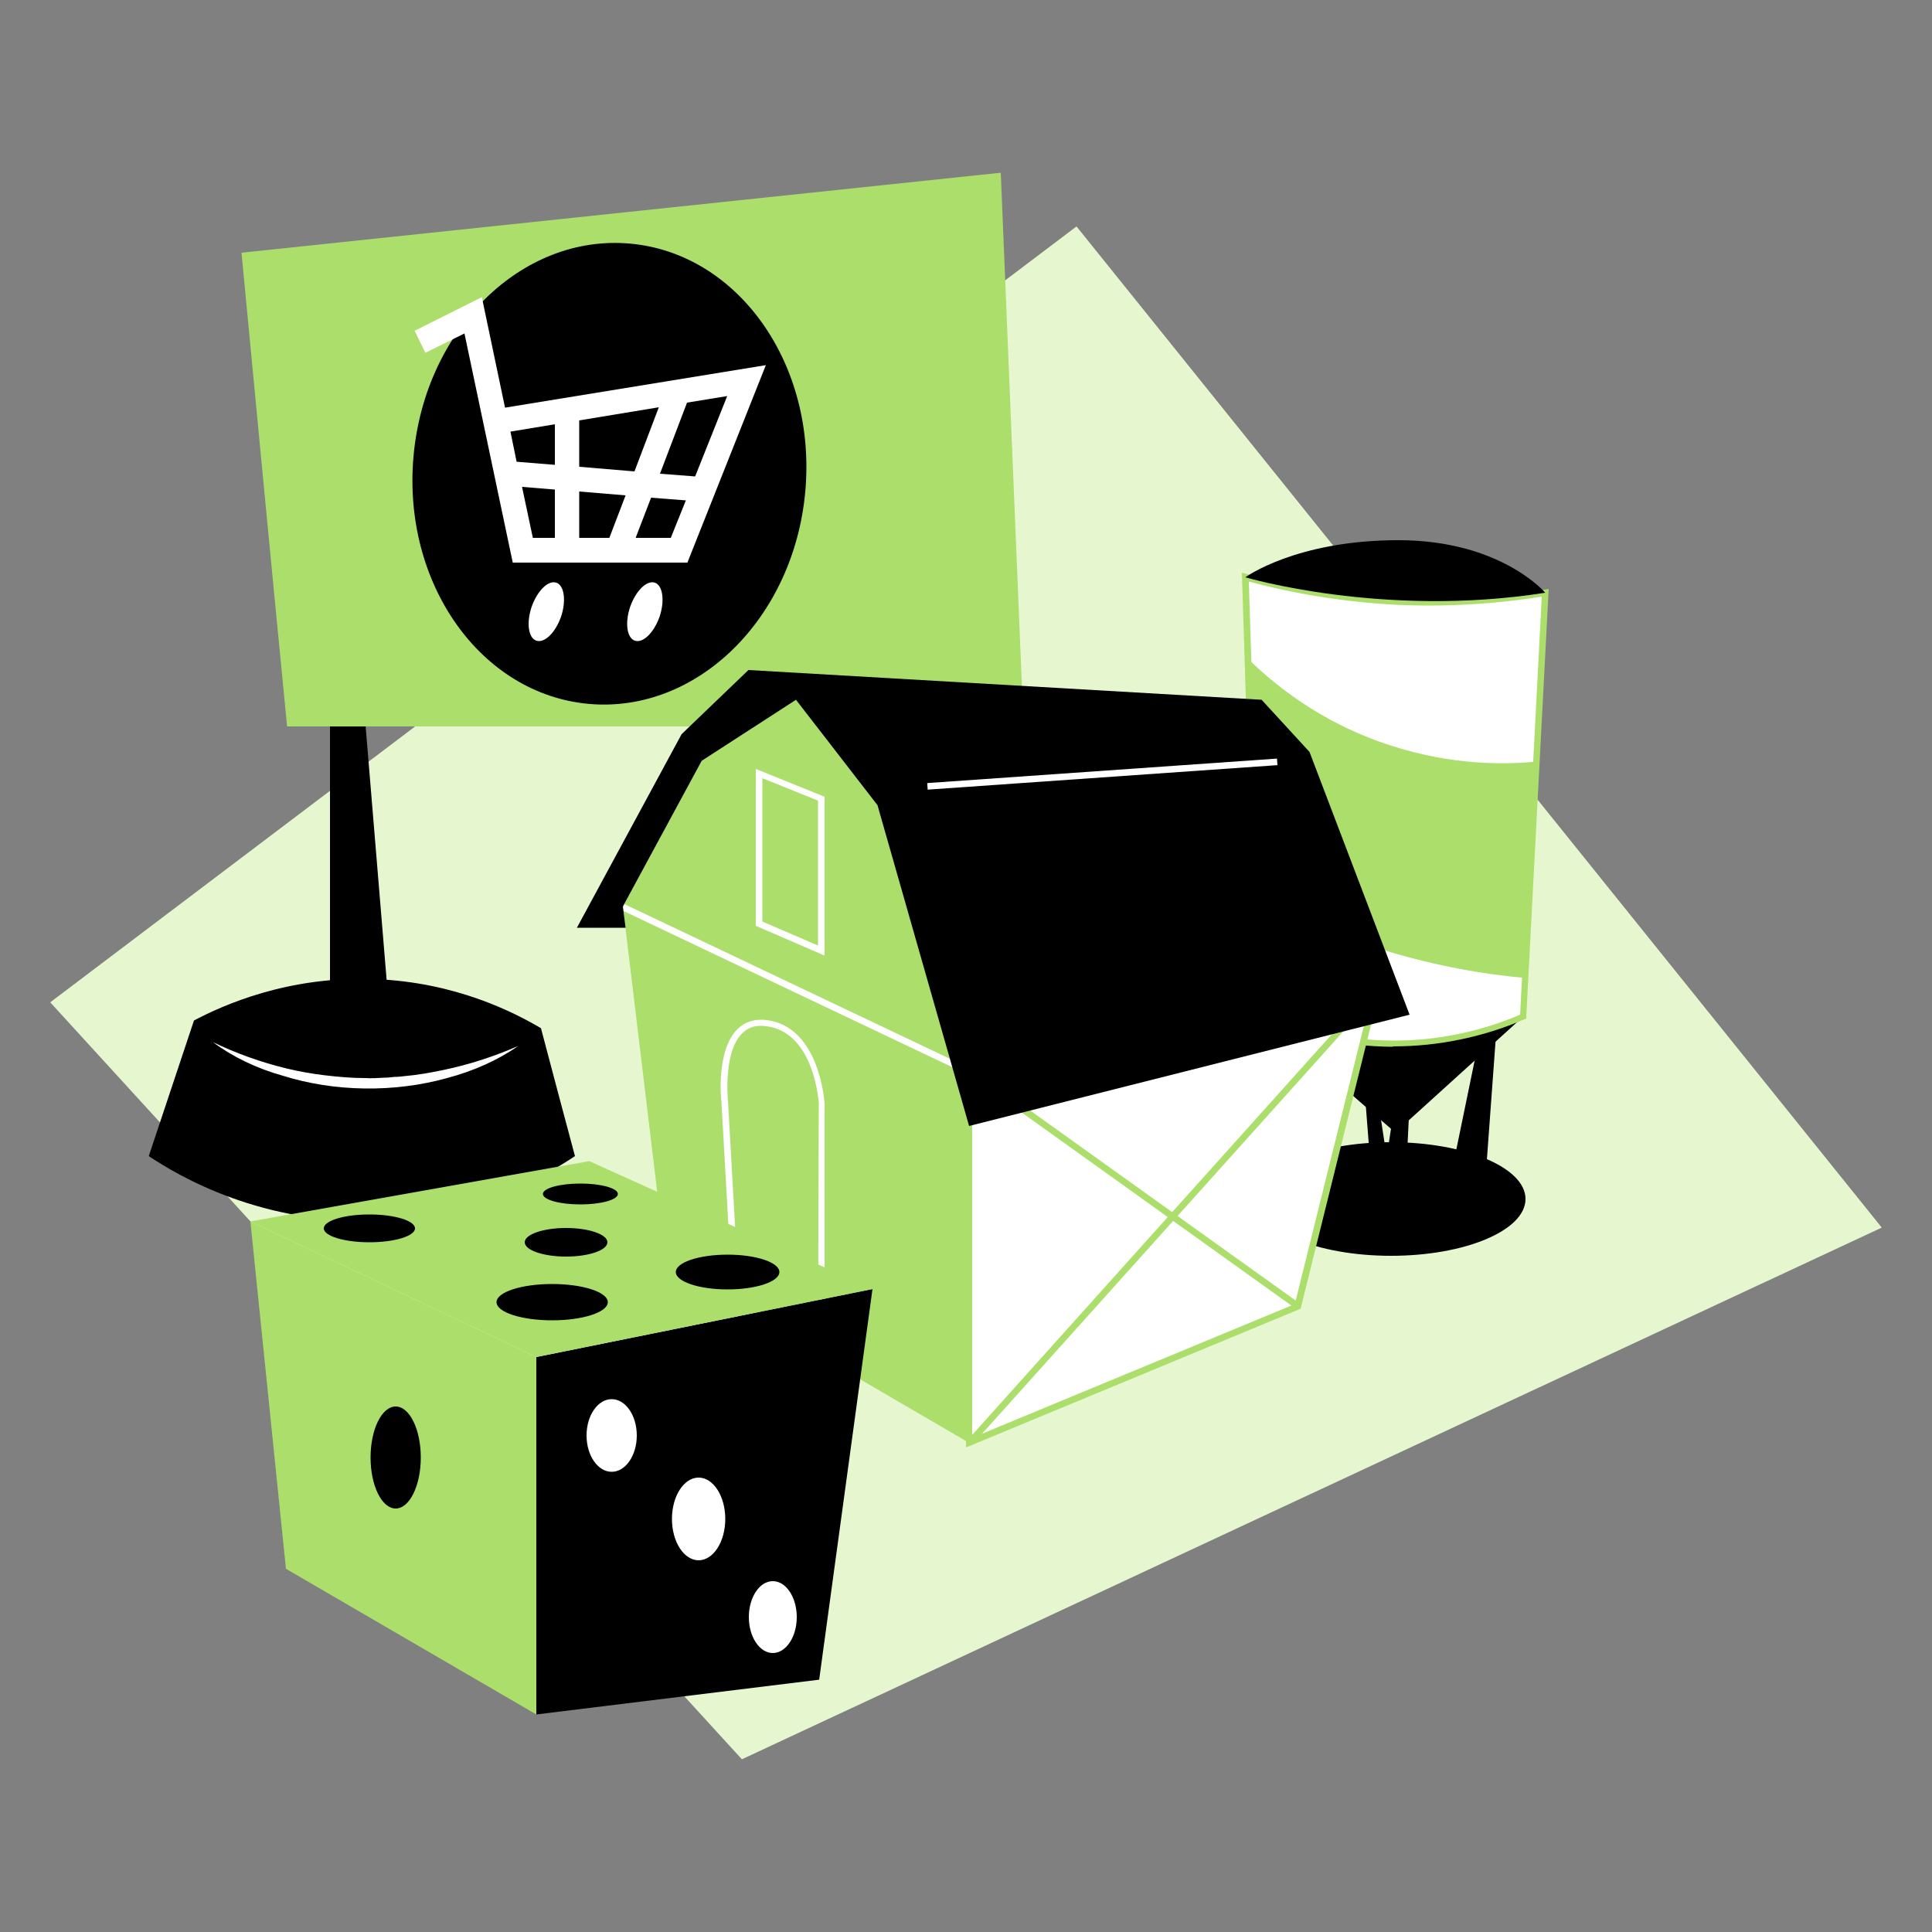 <?xml version="1.0" encoding="utf-8"?>
<!-- Generator: Adobe Illustrator 24.2.1, SVG Export Plug-In . SVG Version: 6.00 Build 0)  -->
<svg version="1.2" baseProfile="tiny" id="Layer_1" xmlns="http://www.w3.org/2000/svg" xmlns:xlink="http://www.w3.org/1999/xlink"
	 x="0px" y="0px" viewBox="0 0 500 500" overflow="visible" xml:space="preserve">
<rect x="0" y="0" width="500" height="500" fill="#808080" stroke="none"/>
<g>
	<polygon fill="#E6F7D0" points="192,455.3 487,317.7 278.6,58.6 13,259.4 	"/>
	<g>
		<path d="M148.8,299.2c-7.8,5.2-25.3,15.3-49.8,16.6c-30.8,1.7-53-11.6-60.5-16.6c3.9-11.7,7.8-23.4,11.7-35.1
			c7.4-3.9,24.3-11.6,46.9-10.7c20.7,0.8,35.8,8.5,42.9,12.7C142.9,277,145.8,288.1,148.8,299.2z"/>
		<polygon points="85.4,175.6 85.4,274.6 101.8,274.6 93.6,175.6 		"/>
		<path fill="#FFFFFF" d="M55.1,269.7c6,2.9,12.4,5.2,19,6.8c3.3,0.8,6.7,1.4,10.1,1.8c3.4,0.4,6.8,0.7,10.2,0.7
			c1.7,0.1,3.4,0,5.1-0.1c0.9,0,1.7-0.1,2.6-0.2c0.9,0,1.7-0.1,2.6-0.2c3.4-0.3,6.8-0.9,10.1-1.6c6.7-1.4,13.1-3.5,19.3-6.2
			c-5.3,3.7-11.6,6.5-18.4,8.3c-6.8,1.9-14.1,2.8-21.3,2.7c-7.3-0.1-14.5-1.2-21.2-3.3C66.4,276.5,60.2,273.5,55.1,269.7z"/>
		<path fill="#ACDE6C" d="M62.5,65.4c65.5-6.9,131-13.8,196.5-20.7c2,47.8,3.9,95.6,5.9,143.3c-63.5,0-127.1,0-190.6,0
			C70.3,147.2,66.4,106.3,62.5,65.4z"/>
		
			<ellipse transform="matrix(8.929724e-02 -0.996 0.996 8.929724e-02 21.515 268.826)" cx="157.8" cy="122.6" rx="59.8" ry="50.9"/>
		<g>
			<path fill="#FFFFFF" d="M130.7,105.5l-6-28.6l-17.4,8.7l2.8,5.7l10.1-5l12.5,59.3h45.2l20.3-51.1L130.7,105.5z M149.9,120.8v-12
				l20.6-3.4l-6.3,16.6L149.9,120.8z M161.9,128.2l-4.2,11h-7.8v-12L161.9,128.2z M177.8,104.2l10.4-1.7l-8.3,20.8l-9.1-0.7
				L177.8,104.2z M143.6,109.8v10.5l-9.9-0.8l-1.6-7.8L143.6,109.8z M135.1,126l8.5,0.7v12.5h-5.7L135.1,126z M164.5,139.2l4-10.4
				l9,0.7l-3.9,9.7H164.5z"/>
			<path fill="#FFFFFF" d="M144,150.8c-2.1-0.7-4.9,2-6.4,6.2c-1.4,4.1-0.9,8.1,1.2,8.8c2.1,0.7,4.9-2,6.4-6.2
				C146.6,155.4,146,151.5,144,150.8z"/>
			<path fill="#FFFFFF" d="M169.5,150.8c-2.1-0.7-4.9,2-6.4,6.2c-1.4,4.1-0.9,8.1,1.2,8.8c2.1,0.7,4.9-2,6.4-6.2
				C172.1,155.4,171.5,151.5,169.5,150.8z"/>
		</g>
	</g>
	<g>
		<g>
			<polygon points="363.8,267.2 358.2,303.8 363.9,303.9 365.6,268.6 			"/>
			<polygon points="333.7,267.8 336,310.2 345.7,310.3 338.2,270.1 			"/>
			<path d="M325.9,262.5c6.6,3,18.6,7.5,34.2,7.6c15.5,0.1,27.5-4.1,34.1-7c-11,10-22.1,20-33.1,30L325.9,262.5z"/>
			<polygon points="387.4,264.7 384.1,309.7 374.4,309.6 383.2,266.9 			"/>
			<polygon points="351.9,266.2 355.9,317.2 361.6,317.2 354.1,268.2 			"/>
			<ellipse cx="360" cy="310.3" rx="34.8" ry="14.7"/>
			<g>
				<path fill="#FFFFFF" d="M394.2,263.1c-6.6,2.9-18.6,7.1-34.1,7c-15.7-0.1-27.7-4.6-34.2-7.6c-1.2-37.7-2.4-75.4-3.6-113.1
					c10.1,2.8,23.3,5.5,38.8,6.3c15.3,0.8,28.6-0.5,38.9-2.3C398,189.9,396.1,226.5,394.2,263.1z"/>
				<path fill="#ACDE6C" d="M360.1,270.9c-11.8-0.1-23.8-2.7-34.6-7.7L325,263l-3.6-114.8l1.1,0.3c12.6,3.5,25.5,5.6,38.6,6.3
					c12.9,0.7,25.9-0.1,38.7-2.2l1-0.2L395,263.1l0,0.5l-0.5,0.2c-10.6,4.6-22.3,7-33.8,7C360.5,270.9,360.3,270.9,360.1,270.9z
					 M399,154.4c-12.5,2-25.3,2.7-38,2.1c-12.8-0.7-25.5-2.7-37.8-6l3.5,111.5c10.4,4.7,22,7.2,33.4,7.3c11.3,0.1,22.8-2.2,33.3-6.7
					L399,154.4z"/>
			</g>
			<path fill="#ACDE6C" d="M322.9,170.4c6.1,6,18.4,16.6,37.2,22.6c15.8,5.1,29.4,4.9,37.5,4.1c-1,18.7-1.9,37.3-2.9,56
				c-10.2-0.9-22.9-3-36.9-7.3c-13.3-4.1-24.3-9.2-32.9-14C324.2,211.3,323.6,190.8,322.9,170.4z"/>
			<path d="M399.9,153.4c0,0-11.5-13.6-38-13.6s-39.6,9.6-39.6,9.6S358,160,399.9,153.4z"/>
		</g>
		<g>
			<polygon fill="#FFFFFF" points="335.9,338.1 250.8,373.4 250.8,277.2 356.3,255.9 			"/>
			<path fill="#ACDE6C" d="M250,276.5l107.4-21.7l-20.8,83.9L250,374.6V276.5z M355.1,256.9l-103.5,20.9v94.3l83.5-34.6L355.1,256.9
				z"/>
		</g>
		<g>
			<line fill="#FFFFFF" x1="250.8" y1="277.2" x2="335.9" y2="338.1"/>
			
				<rect x="292.5" y="255.3" transform="matrix(0.582 -0.813 0.813 0.582 -127.563 366.979)" fill="#ACDE6C" width="1.7" height="104.7"/>
		</g>
		<g>
			<line fill="#FFFFFF" x1="356.3" y1="255.9" x2="250.8" y2="373.4"/>
			
				<rect x="224.6" y="313.8" transform="matrix(0.668 -0.744 0.744 0.668 -133.34 330.437)" fill="#ACDE6C" width="157.8" height="1.7"/>
		</g>
		<polygon fill="#ACDE6C" points="250.8,373.4 172.4,327.7 161.2,234.6 181.6,196.9 206,181.1 227.1,208.4 250.8,277.2 		"/>
		
			<rect x="205.2" y="206.3" transform="matrix(0.429 -0.903 0.903 0.429 -113.493 332.299)" fill="#FFFFFF" width="1.7" height="99.2"/>
		<polygon points="149.3,240.1 176.4,190 193.7,173.4 326.5,181.1 338.9,194.6 364.8,262.6 250.8,291.4 227.1,208.4 206,181.1 
			181.6,196.9 161.2,234.6 161.9,240.1 		"/>
		<path fill="#FFFFFF" d="M211.7,351h1.7v-65.4c0-0.2-1.2-19.8-14.9-21.6c-3.1-0.4-5.7,0.4-7.6,2.3c-5.6,5.4-4.3,18.2-4.2,18.8l3,53
			l1.7-0.1l-3-53.1c0-0.2-1.3-12.6,3.7-17.5c1.6-1.6,3.6-2.2,6.3-1.8c12.4,1.6,13.5,19.8,13.5,20L211.7,351z"/>
		<path fill="#FFFFFF" d="M195.6,239.6V199l17.8,7.2v41.1L195.6,239.6z M197.3,201.4v37.1l14.4,6.2v-37.5L197.3,201.4z"/>
		
			<rect x="239.8" y="199.4" transform="matrix(0.998 -6.988094e-02 6.988094e-02 0.998 -13.293 20.416)" fill="#FFFFFF" width="90.7" height="1.7"/>
	</g>
	<g>
		<polygon points="212,434.7 138.8,443.7 138.8,351.2 225.8,333.6 		"/>
		<polygon fill="#ACDE6C" points="138.8,443.7 74,406 64.8,316.1 138.8,351.2 		"/>
		<polygon fill="#ACDE6C" points="225.8,333.6 138.8,351.2 64.8,316.1 152.5,300.5 		"/>
		<ellipse fill="#FFFFFF" cx="158.3" cy="371.5" rx="6.5" ry="9.4"/>
		<ellipse fill="#FFFFFF" cx="180.8" cy="393.1" rx="6.9" ry="10.7"/>
		<ellipse fill="#FFFFFF" cx="200" cy="418.5" rx="6.2" ry="9.3"/>
		<ellipse cx="102.4" cy="377.2" rx="6.5" ry="13.2"/>
		<ellipse cx="146.5" cy="321.5" rx="10.7" ry="3.7"/>
		<ellipse cx="150.2" cy="309" rx="9.7" ry="2.7"/>
		<ellipse cx="142.9" cy="337" rx="14.4" ry="4.7"/>
		<ellipse cx="188.3" cy="329.2" rx="13.4" ry="4.5"/>
		<ellipse cx="95.6" cy="317.9" rx="11.8" ry="3.6"/>
	</g>
</g>
</svg>
